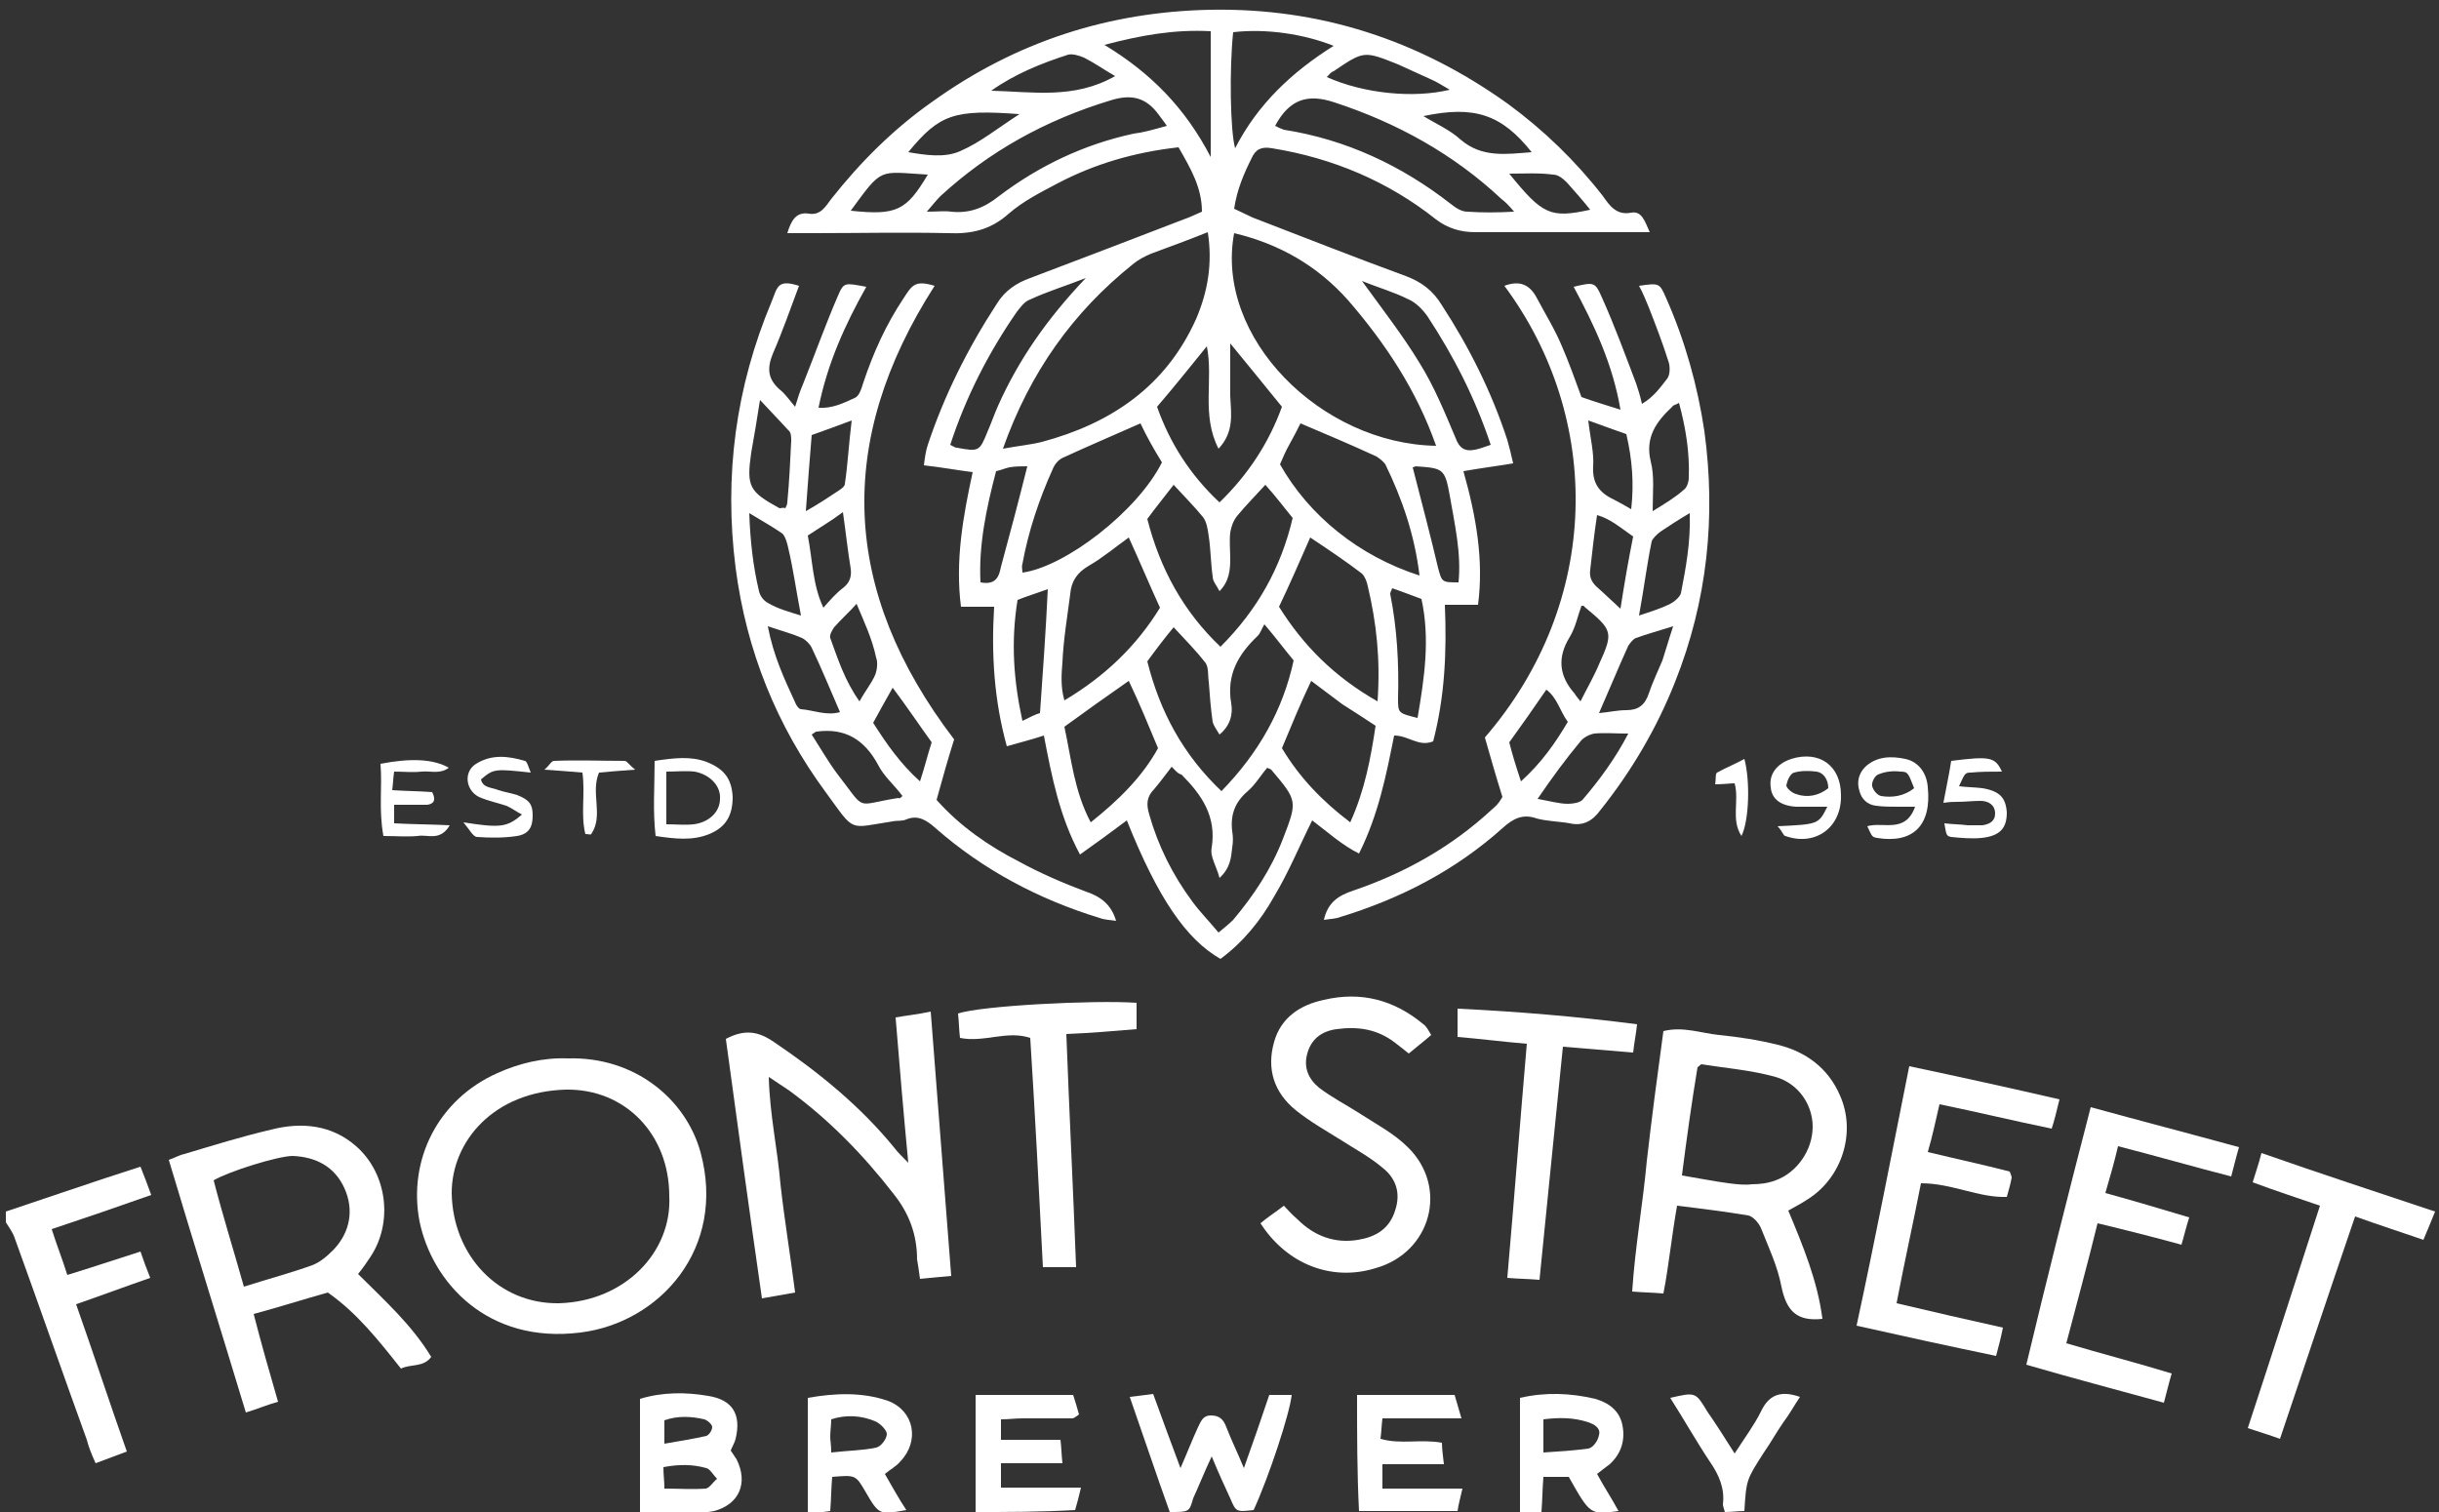 <?xml version="1.0" encoding="utf-8"?>
<!-- Generator: Adobe Illustrator 26.4.1, SVG Export Plug-In . SVG Version: 6.00 Build 0)  -->
<svg version="1.1" id="Layer_1" xmlns="http://www.w3.org/2000/svg" xmlns:xlink="http://www.w3.org/1999/xlink" x="0px" y="0px"
	 viewBox="0 0 250 155" style="enable-background:new 0 0 250 155;" xml:space="preserve">
<rect x="0" y="0" width="250" height="155" fill="#333333" stroke="none"/>
<style type="text/css">
	.st0{fill:#FFFFFF;}
</style>
<g id="giOevi.tif">
	<g>
		<path class="st0" d="M0.6,124.2c4.5-1.5,9.1-3.1,13.8-4.6c0.4,1,0.7,1.8,1.1,2.9c-3.4,1.2-6.6,2.3-10.2,3.5
			c0.5,1.6,1.1,3.1,1.6,4.7c2.6-0.8,5-1.6,7.5-2.4c0.3,0.9,0.6,1.7,1,2.7c-2.6,0.9-5,1.8-7.6,2.7c1.8,5.1,3.4,10,5.2,15.1
			c-1.1,0.4-2.1,0.8-3.2,1.2c-0.4-0.9-0.7-1.6-0.9-2.4c-2.5-6.9-4.9-13.8-7.4-20.7c-0.2-0.6-0.6-1.1-0.9-1.6
			C0.6,124.9,0.6,124.5,0.6,124.2z"/>
		<path class="st0" d="M151.5,62c-1.2,0-2.2,0-3.4,0c0.2,4.8,0,9.4-1.2,14c-1.5,0.6-2.5-0.6-4-0.6c-0.8,4-1.6,8.1-3.6,12.1
			c-1.8-0.9-3.2-2.2-4.8-3.4c-1.3,2.6-2.4,5.3-3.9,7.8c-1.4,2.5-3.2,4.7-5.5,6.4c-3.5-2-6.4-6.2-9.6-14.2c-1.6,1.2-3.1,2.3-4.8,3.5
			c-2.1-3.9-2.9-8-3.7-12.2c-1.2,0.4-2.4,0.7-3.8,1.1c-1.3-4.7-1.6-9.4-1.3-14.3c-1.1,0-2.2,0-3.4,0c-0.6-4.7,0.2-9.2,1.2-13.8
			c-1.6-0.2-3.2-0.5-5-0.7c0.1-0.8,0.2-1.5,0.4-2.1c1.7-5.1,4.1-9.9,7.1-14.5c0.8-1.3,2-2.1,3.4-2.6c5.3-2,10.5-4,15.7-6
			c0.6-0.2,1.2-0.5,1.9-0.8c0-2.5-1.2-4.5-2.4-6.6c-4.5,0.5-8.6,1.7-12.4,3.7c-1.7,0.9-3.5,1.8-5,3.1c-1.9,1.7-3.9,2.1-6.2,2
			c-4.6-0.1-9.3,0-13.9,0c-0.8,0-1.6,0-2.6,0c0.4-1.3,0.9-2.2,2.2-2c1.2,0.2,1.7-0.7,2.3-1.5c3-3.8,6.4-7.2,10.4-10
			c8.5-6.1,18-9.2,28.5-9.4c11.2-0.2,21.3,3.1,30.4,9.6c3.7,2.7,7,5.9,9.8,9.5c0.7,1,1.4,2,2.9,1.7c1.1-0.2,1.4,0.9,1.9,2
			c-1,0-1.7,0-2.5,0c-5.1,0-10.3,0-15.4,0c-1.5,0-2.8-0.4-4-1.3c-4.9-3.9-10.6-6.3-16.8-7.3c-1.1-0.2-1.7,0.1-2.1,1
			c-0.8,1.6-1.5,3.2-1.8,5.2c0.6,0.3,1.3,0.6,1.9,0.9c5.2,2,10.5,4.1,15.7,6c1.6,0.6,2.8,1.5,3.7,3c2.8,4.3,5.1,8.9,6.7,13.8
			c0.2,0.7,0.4,1.5,0.6,2.4c-1.8,0.3-3.4,0.5-5.1,0.8C151.3,52.9,152.1,57.4,151.5,62z M102.8,46c1.6-0.3,2.8-0.4,4-0.7
			c7.1-1.9,12.7-5.7,15.8-12.6c1.2-2.8,1.7-5.7,1.2-8.9c-2,0.8-3.9,1.5-5.8,2.2c-0.7,0.3-1.3,0.6-1.9,1.1
			C110,32,105.6,38.1,102.8,46z M147.2,45.7c-2-5.7-5.2-10.5-9-14.9c-3.2-3.6-7.1-5.8-11.7-6.9C124.5,34.6,135.4,45.5,147.2,45.7z
			 M120.1,78.6c-0.7,0.9-1.2,1.6-1.8,2.3c-0.8,0.8-0.8,1.6-0.5,2.6c0.9,3.2,2.4,6.2,4.4,8.9c0.8,1.1,1.8,2.1,2.7,3.2
			c0.6-0.5,1.1-0.9,1.5-1.3c2.1-2.5,3.9-5.2,5.1-8.3c1.5-3.9,1.5-3.9-1.2-7.1c-0.1-0.1-0.3-0.1-0.4-0.2c-0.7,0.8-1.2,1.7-2,2.4
			c-1.3,1.1-1.8,2.4-1.6,4.1c0.1,0.6,0.1,1.1,0,1.7c-0.1,1-0.2,2.1-1.3,3.1c-0.3-1.2-1-2.2-0.8-3.1c0.5-3.2-1-5.4-3.1-7.5
			C120.7,79.3,120.5,79,120.1,78.6z M129.6,64c-0.3,0.5-0.4,0.9-0.7,1.2c-2,1.9-3.2,4-2.7,6.9c0.2,1.1-0.1,2.3-1.2,3.2
			c-0.3-0.5-0.6-0.9-0.7-1.3c-0.2-1.4-0.3-2.7-0.4-4.1c-0.1-0.6,0-1.4-0.3-1.9c-1-1.3-2.1-2.4-3.3-3.7c-1,1.2-1.9,2.4-2.7,3.5
			c1.3,5.2,3.7,9.6,7.6,13.3c3.8-3.9,6.3-8.3,7.4-13.4C131.6,66.5,130.8,65.4,129.6,64z M125,60.6c-0.3-0.6-0.7-1-0.7-1.5
			c-0.2-1.4-0.2-2.8-0.4-4.1c-0.1-0.7-0.2-1.5-0.6-2c-0.9-1.1-1.9-2.1-3-3.3c-1,1.3-1.9,2.4-2.7,3.5c1.3,5.1,3.7,9.5,7.5,13.1
			c3.8-3.8,6.2-8.1,7.4-13.2c-0.9-1.1-1.8-2.3-2.8-3.4c-1,1.1-2,2.1-2.9,3.2c-0.4,0.5-0.6,1.1-0.7,1.7c-0.1,0.9,0,1.8,0,2.7
			C126.1,58.4,126,59.6,125,60.6z M145.5,59c-0.5-4.2-1.8-7.9-3.5-11.4c-0.2-0.3-0.6-0.6-0.9-0.8c-2.6-1.2-5.2-2.3-7.8-3.4
			c-0.3,0.6-0.7,1.4-1.1,2.1c-0.4,0.7-0.7,1.4-1,2.1C134.2,52.9,139.3,57,145.5,59z M116.9,43.4c-2.7,1.2-5.3,2.3-7.9,3.5
			c-0.5,0.2-0.9,0.7-1.1,1.2c-1.4,3.1-2.5,6.4-3.1,9.7c-0.1,0.3,0,0.6,0,0.9c4.4-0.6,11.8-6.3,14.3-11.3
			C118.3,46.1,117.5,44.7,116.9,43.4z M124.9,46c-1.8-3.5-0.5-7.1-1.2-10.5c-1.7,2.1-3.3,4.1-5.1,6.2c1.3,3.7,3.4,7,6.4,9.8
			c3-2.9,5.1-6.2,6.4-9.8c-1.8-2.2-3.4-4.2-5.3-6.5c0,2,0,3.7,0,5.4C126.2,42.5,126.5,44.3,124.9,46z M141.2,71.9
			c0.3-4.3-0.1-8-1-11.8c-0.1-0.5-0.3-1-0.6-1.3c-1.7-1.3-3.5-2.5-5.3-3.7c-1.1,2.5-2.1,4.8-3.2,7.1
			C133.6,66.2,136.8,69.4,141.2,71.9z M118.9,62.3c-1.1-2.4-2.1-4.8-3.2-7.2c-1.4,1-2.7,2.1-4.1,2.9c-1.2,0.7-1.8,1.6-1.9,2.9
			c-0.3,2.3-0.7,4.7-0.8,7c-0.1,1.2-0.2,2.5,0.2,3.9C113.3,69.3,116.5,66.2,118.9,62.3z M119.6,12.9c-0.4-0.6-0.6-0.8-0.8-1.1
			c-1.3-1.8-2.8-2.2-5-1.5c-6.6,2-12.4,5.2-17.4,9.8c-0.4,0.4-0.8,0.9-1.4,1.6c1.1,0,1.8-0.1,2.5,0c1.9,0.2,3.4-0.4,4.9-1.6
			c4.1-3.1,8.7-5.3,13.8-6.4C117.1,13.6,118.2,13.3,119.6,12.9z M130.7,12.9c0.4,0.2,0.6,0.3,0.9,0.4c6.4,1,12.1,3.7,17.1,7.6
			c0.5,0.4,1.1,0.8,1.7,0.8c1.5,0.1,3,0.1,4.8,0c-0.6-0.7-0.9-1-1.3-1.3c-4.9-4.6-10.7-7.8-17.1-9.9
			C134.1,9.6,132.2,10.1,130.7,12.9z M115.7,69.8c-2.3,1.6-4.4,3.1-6.6,4.7c0.7,3.2,1,6.6,2.7,9.8c2.9-2.3,5.3-4.7,6.9-7.6
			C117.7,74.3,116.8,72.1,115.7,69.8z M131.4,76.7c1.8,3,4.1,5.4,7,7.6c1.5-3.3,2.1-6.6,2.6-9.9c-1.2-0.8-2.3-1.5-3.4-2.2
			c-1.1-0.8-2.1-1.6-3.2-2.4C133.3,72.1,132.4,74.3,131.4,76.7z M124.1,3.2c-3.7-0.2-7.1,0.4-10.9,1.4c4.8,2.9,8.3,6.5,10.9,11.5
			C124.1,11.5,124.1,7.4,124.1,3.2z M126.4,3.3c-0.4,3.8-0.3,10.1,0.2,11.9c2.3-4.5,5.8-7.8,10.1-10.5
			C133.7,3.5,129.8,2.9,126.4,3.3z M97.4,45.6c0.4,0.2,0.5,0.3,0.7,0.3c2.2,0.4,2.3,0.4,3.1-1.6c0.4-0.9,0.7-1.8,1.1-2.7
			c2.1-4.7,5-8.9,9-13.1c-2.3,0.9-4,1.4-5.7,2.2c-0.6,0.2-1,0.8-1.4,1.3C101.3,36.2,99,40.7,97.4,45.6z M139.6,28.8
			c2.1,2.9,4.2,5.6,5.9,8.4c1.5,2.4,2.6,5.1,3.7,7.7c0.4,1.1,1,1.4,2,1.2c0.5-0.1,1-0.3,1.6-0.5c-1.6-4.8-3.8-9.1-6.5-13.2
			c-0.5-0.7-1.2-1.4-1.9-1.7C142.8,29.9,141.3,29.5,139.6,28.8z M142.7,60.3c-0.1,0.3-0.2,0.4-0.2,0.6c0.7,3.5,0.9,7.1,0.8,10.7
			c0,1.5,0,1.5,2,2c0.7-4.1,1.3-8.1,0.4-12.2C144.6,61,143.6,60.6,142.7,60.3z M106.6,73.1c0.3-4.3,0.6-8.4,0.8-12.7
			c-1.1,0.4-2.1,0.7-3.1,1.1c-0.7,4.3-0.4,8.3,0.5,12.4C105.6,73.5,106.2,73.2,106.6,73.1z M105.3,47.8c-0.6,0-1.2,0-1.8,0.1
			c-0.5,0.1-0.9,0.3-1.4,0.4c-1,3.8-1.8,7.6-1.6,11.4c1.6,0.3,1.9-0.6,2.1-1.6C103.5,54.8,104.4,51.4,105.3,47.8z M144.8,47.9
			c0.9,3.5,1.8,6.9,2.6,10.3c0.4,1.5,0.4,1.5,2.1,1.5c0.3-3-0.4-6-0.9-8.9c-0.5-2.8-0.7-2.8-3.5-3C145.1,47.8,144.9,47.9,144.8,47.9
			z M114.3,7.8c-1.2-0.7-2.2-1.4-3.2-1.9c-0.5-0.2-1.1-0.4-1.6-0.3c-2.8,0.9-5.5,2-7.9,3.7C105.8,9.4,110.1,10.2,114.3,7.8z
			 M136,7.9c3.8,1.7,8.9,2.2,12.6,1.3c-0.7-0.4-1.3-0.8-2-1.1c-1.1-0.5-2.2-1-3.3-1.5c-3.5-1.4-3.5-1.4-6.6,0.7
			C136.4,7.4,136.3,7.6,136,7.9z M157,15.6c-3.1-3.9-5.9-4.8-11.1-3.7c1.3,0.8,2.7,1.4,3.8,2.4C151.9,16.2,154.4,15.8,157,15.6z
			 M93.1,15.6c1.8,0.3,3.7,0.6,5.3-0.1c2.1-0.9,3.9-2.4,6.1-3.8C97.8,11.2,96.3,11.7,93.1,15.6z M154.7,17.8
			c3.4,4.2,4.2,4.6,8.3,3.7c-0.8-1-1.6-1.9-2.4-2.8c-0.4-0.4-0.9-0.8-1.4-0.8C157.7,17.7,156.3,17.8,154.7,17.8z M87.2,21.6
			c4.7,0.5,5.7,0,7.9-3.7C90,17.6,90.5,17.1,87.2,21.6z"/>
		<path class="st0" d="M154.2,29.3c1.6-0.6,2.6-0.1,3.3,1.2c0.9,1.7,1.9,3.3,2.6,5c0.7,1.6,1.3,3.3,2,5.2c1.1,0.4,2.4,0.8,4,1.3
			c-0.8-4.7-2.7-8.7-4.8-12.6c2.1-0.5,2.2-0.5,2.9,1.1c1.3,2.9,2.4,5.9,3.5,8.8c0.2,0.6,0.4,1.2,0.6,2.1c1.2-0.7,1.9-1.7,2.6-2.6
			c0.3-0.4,0.3-1.3,0.1-1.8c-0.6-1.9-1.3-3.7-2-5.5c-0.3-0.7-0.6-1.5-1-2.2c2.1-0.3,2.1-0.3,2.8,1.3c1.9,4.3,3.2,8.9,3.9,13.6
			c1.2,8.8,0.3,17.4-3,25.7c-1.9,4.8-4.5,9.2-7.7,13.2c-0.8,1.1-1.8,1.6-3.1,1.3c-1.1-0.2-2.3-0.2-3.4-0.5c-1.4-0.5-2.4,0-3.5,1
			c-4.8,4.3-10.4,7.2-16.6,9.1c-0.5,0.2-1.1,0.2-1.7,0.3c0.4-1.8,1.5-2.5,3-3c5.3-1.8,10.1-4.5,14.2-8.3c0.2-0.2,0.5-0.4,0.7-0.7
			c0.1-0.1,0.2-0.3,0.4-0.6c-0.6-1.9-1.2-4-1.8-6.1C164.2,61.7,164.3,42.9,154.2,29.3z M157.6,81.9c1.2,0.2,2.2,0.5,3.1,0.5
			c0.5,0,1.2-0.1,1.5-0.4c1.8-2.1,3.4-4.3,4.7-6.8c-1.3,0-2.4-0.1-3.5,0c-0.5,0.1-1.1,0.4-1.4,0.8C160.5,77.8,159.1,79.7,157.6,81.9
			z M173.2,52.6c-1.2,0.7-2.1,1.3-3,1.9c-0.4,0.3-0.8,0.7-0.9,1c-0.5,2.4-0.8,4.9-1.3,7.6c1.2-0.4,2.2-0.7,3.2-1.2
			c0.4-0.2,1-0.7,1.1-1.1C172.8,58.2,173.3,55.6,173.2,52.6z M171.5,64.2c-1.6,0.5-2.7,0.8-3.8,1.2c-0.3,0.1-0.6,0.5-0.8,0.8
			c-1,2.2-1.9,4.4-3,6.9c1.1-0.1,1.9-0.3,2.8-0.3c1.2,0,1.9-0.5,2.3-1.7c0.4-1.2,0.9-2.2,1.4-3.4C170.7,66.8,171,65.7,171.5,64.2z
			 M172.1,41.3c-0.3,0.2-0.6,0.2-0.7,0.4c-1.6,1.5-2.8,3.1-2.2,5.6c0.4,1.5,0.2,3.2,0.2,5.1c1.3-0.8,2.3-1.4,3.2-2.2
			c0.3-0.2,0.5-0.8,0.5-1.2C173.2,46.4,172.8,43.9,172.1,41.3z M162.8,43.1c0.2,1.8,0.6,3.3,0.5,4.7c-0.1,1.7,0.6,2.7,2.1,3.4
			c0.6,0.3,1.1,0.6,1.8,1c0.3-2.7,0.1-5.1-0.5-7.7C165.6,44.1,164.4,43.7,162.8,43.1z M167.4,55c-1.3-0.9-2.3-1.8-3.7-2.2
			c-0.3,2-0.5,3.8-0.7,5.6c-0.1,0.7,0.1,1.2,0.6,1.7c0.8,0.7,1.5,1.4,2.5,2.3C166.5,59.8,166.9,57.5,167.4,55z M155.9,80.1
			c2.1-1.9,3.5-3.9,4.8-6.1c-0.8-1.1-1.1-2.5-2.2-3.3c-1.3,1.9-2.5,3.6-3.8,5.4C155,77.3,155.4,78.6,155.9,80.1z M162.1,62.1
			c-0.4,1.1-0.6,2.2-1.2,3.2c-1.3,2.1-1.1,4,0.5,5.8c0.1,0.2,0.3,0.4,0.6,0.8c0.7-1.4,1.4-2.6,1.9-3.8c1.5-3.3,1.4-3.5-1.5-5.9
			C162.4,62.1,162.3,62.1,162.1,62.1z"/>
		<path class="st0" d="M81.9,29.3c-0.9,2.4-1.7,4.7-2.7,7c-0.6,1.5-0.5,2.6,0.8,3.7c0.5,0.4,0.9,1,1.5,1.7c0.3-1,0.5-1.6,0.8-2.3
			c1.2-3,2.3-6.1,3.6-9.1c0.6-1.4,0.7-1.3,2.9-0.9c-2.2,3.9-4,7.9-4.9,12.4c1.4,0.1,2.6-0.5,3.7-1c0.5-0.2,0.7-1,0.9-1.6
			c1-3,2.3-5.9,4.1-8.6c0.9-1.4,1.2-1.9,3.2-1.3c-10.2,15.9-9.6,31.3,2,46.5c-0.6,1.9-1.2,4-1.8,6.2c2.4,2.7,5.3,4.7,8.4,6.3
			c2.2,1.2,4.5,2.2,6.9,3.1c1.5,0.5,2.6,1.3,3.1,3c-0.6-0.1-1.2-0.1-1.7-0.3c-6.2-1.9-11.9-4.9-16.8-9.2c-0.9-0.8-1.8-1.4-3-0.9
			c-0.4,0.2-1,0.1-1.4,0.2c-4.6,0.7-3.8,1.2-6.8-2.9c-5.1-6.9-8.2-14.6-9.3-23.1c-1.2-9.4,0-18.5,3.7-27.3
			C79.7,29.4,79.7,28.6,81.9,29.3z M92.5,81.6c-0.8-1.1-1.9-2-2.5-3.2c-1.4-2.6-3.4-3.8-6.3-3.4c-0.1,0-0.2,0.1-0.5,0.3
			c0.9,1.4,1.7,2.8,2.6,4c3.1,4,1.7,3.2,6.3,2.5C92.2,81.9,92.3,81.8,92.5,81.6z M80.5,52.1c0.1-0.2,0.2-0.4,0.2-0.6
			c0.2-2.1,0.3-4.2,0.4-6.3c0-0.4,0-0.9-0.3-1.1c-0.9-1-1.8-1.9-2.9-3.1c-0.3,2-0.6,3.7-0.9,5.4c-0.5,3.5-0.2,4,2.9,5.7
			C80.1,52.1,80.3,52,80.5,52.1z M82.1,63.1c-0.5-2.6-0.8-4.8-1.3-6.9c-0.1-0.5-0.3-1.2-0.6-1.5c-1-0.7-2.1-1.3-3.4-2.1
			c0.1,2.9,0.4,5.5,1,8c0.1,0.5,0.5,1,0.9,1.2C79.7,62.4,80.8,62.7,82.1,63.1z M78.7,64.2c0.6,3.1,1.7,5.4,2.8,7.8
			c0.1,0.3,0.4,0.7,0.6,0.7c1.3,0.1,2.6,0.7,4,0.3c-1-2.3-1.9-4.5-2.9-6.6c-0.2-0.4-0.6-0.8-1-1C81.3,65,80.2,64.7,78.7,64.2z
			 M82.6,52.4c1.4-0.8,2.3-1.4,3.2-2c0.3-0.2,0.8-0.5,0.8-0.8c0.3-2,0.4-4.1,0.7-6.5c-1.6,0.6-2.7,1-4.1,1.5
			C83,47.1,82.8,49.5,82.6,52.4z M82.8,54.9c0.5,2.6,0.5,5.1,1.6,7.4c0.7-0.8,1.3-1.5,2.1-2.1c0.6-0.5,0.8-1.1,0.7-1.9
			c-0.3-1.8-0.5-3.7-0.8-5.8C85.2,53.4,84,54.1,82.8,54.9z M87.8,61.9c-0.8,0.9-1.6,1.6-2.3,2.4c-0.2,0.3-0.5,0.8-0.4,1.1
			c0.8,2.2,1.5,4.4,3,6.5c0.6-1.1,1.2-1.8,1.6-2.7c0.2-0.5,0.3-1.3,0.1-1.8C89.4,65.5,88.6,63.8,87.8,61.9z M89.5,74.1
			c1.4,2.2,2.8,4.2,4.8,6c0.5-1.5,0.8-2.8,1.2-4c-1.3-1.8-2.5-3.6-4-5.6C90.7,71.9,90.1,73,89.5,74.1z"/>
		<path class="st0" d="M58.2,108.5c6.9-0.2,12.1,4.2,13.6,9.6c2.7,9.9-4.2,17.5-12.3,18.5c-9.5,1.2-15.2-5.1-16.5-11.4
			c-1.2-6.3,1.9-12.5,8-15.2C53.2,109,55.7,108.4,58.2,108.5z M68.6,122.6c0-6.3-4.5-11-10.6-10.9c-7.4,0.2-11.7,5.3-11.7,10.6
			c0.1,6.4,4.8,11.4,11,11.3C64.1,133.4,68.9,128.3,68.6,122.6z"/>
		<path class="st0" d="M28.5,143.7c-1.1,0.3-2,0.7-3.3,1.1c-2.6-8.6-5.3-17.2-7.9-25.9c0.6-0.2,1.1-0.5,1.6-0.6
			c3-0.9,5.9-1.8,8.9-2.5c3.1-0.8,6.2-0.5,8.7,1.7c3.2,2.8,3.8,7.8,1.5,11.3c-0.4,0.6-0.8,1.2-1.3,1.8c2.7,2.7,5.5,5.2,7.5,8.5
			c-0.8,1.1-2.1,0.7-3.1,1.2c-2.3-2.9-4.5-5.7-7.5-7.8c-2.5,0.7-5,1.5-7.6,2.2C26.8,137.8,27.6,140.6,28.5,143.7z M25,131.9
			c2.5-0.8,4.8-1.4,7-2.2c0.8-0.3,1.5-0.9,2.2-1.6c1.7-1.8,2.1-4.1,1.1-6.3c-1-2.2-2.9-3.2-5.3-3.3c-1.5,0-6.6,1.6-8.1,2.5
			C22.8,124.5,23.9,128,25,131.9z"/>
		<path class="st0" d="M97.5,130.8c-1.2,0.1-2.1,0.2-3.2,0.3c-0.1-0.8-0.2-1.4-0.3-2c0-2.5-0.8-4.7-2.4-6.7
			c-3.1-4-6.6-7.6-10.7-10.6c-0.6-0.4-1.2-0.8-2.1-1.4c0.1,3.9,0.9,7.4,1.2,11c0.4,3.6,1,7.2,1.5,11.1c-1.2,0.2-2.2,0.4-3.4,0.6
			c-1.3-9-2.5-17.8-3.7-26.6c1.9-1,3.3-0.8,4.9,0.3c4.6,3.1,8.9,6.6,12.4,10.9c0.3,0.4,0.6,0.7,1.4,1.5c-0.5-5.2-0.9-10-1.3-14.9
			c1.1-0.2,2.2-0.3,3.6-0.6C96.1,112.7,96.8,121.7,97.5,130.8z"/>
		<path class="st0" d="M186.8,135.2c-2.7,0.3-3.7-0.9-4.2-3.3c-0.4-2.1-1.3-4-2.1-6c-0.2-0.5-0.8-1.2-1.3-1.3
			c-2.4-0.4-4.8-0.7-7.3-1c-0.3,1.7-0.5,3.2-0.7,4.6c-0.2,1.4-0.4,2.9-0.7,4.4c-1.1-0.1-2-0.1-3.2-0.2c0.3-4.6,1.1-9,1.5-13.4
			c0.5-4.4,1.1-8.9,1.7-13.3c2-0.5,3.8,0.2,5.7,0.4c2,0.2,4,0.5,6,1c2.9,0.7,5.2,2.4,6.4,5.2c1.7,3.8,0.2,8.5-3.4,10.7
			c-0.6,0.4-1.2,0.7-1.9,1.1C184.8,127.7,186.3,131.3,186.8,135.2z M172.4,120.5c1.8,0.3,3.3,0.6,4.8,0.8c0.8,0.1,1.6,0.2,2.4,0.1
			c0.8,0,1.6-0.1,2.4-0.4c2.2-0.8,3.8-3.1,3.8-5.5c0-2.2-1.4-4.4-3.8-5.1c-2.5-0.7-5.1-0.9-7.6-1.3c-0.1,0-0.2,0.2-0.4,0.3
			C173.4,113,172.9,116.6,172.4,120.5z"/>
		<path class="st0" d="M211.8,137.7c3.7,1.1,7.2,2,10.8,3.1c-0.3,1-0.5,1.9-0.8,3c-4.7-1.3-9.3-2.5-14.1-3.9
			c2.1-8.8,4.3-17.5,6.6-26.4c5.1,1.4,10.1,2.7,15.2,4.1c-0.3,1-0.5,1.9-0.8,3c-3.9-1-7.7-2.1-11.6-3.1c-0.4,1.7-0.8,3.1-1.3,4.8
			c2.9,0.8,5.6,1.6,8.6,2.5c-0.3,0.9-0.5,1.8-0.8,2.8c-2.9-0.8-5.7-1.5-8.6-2.2C214,129.5,212.9,133.5,211.8,137.7z"/>
		<path class="st0" d="M195.7,109.3c5.2,1.1,10.2,2.2,15.4,3.4c-0.3,1.2-0.5,2.1-0.8,3c-3.9-0.8-7.6-1.7-11.5-2.5
			c-0.4,1.7-0.7,3.2-1.2,4.9c2.9,0.7,5.7,1.3,8.4,2c0.1,0.3,0.2,0.5,0.2,0.6c-0.1,0.6-0.3,1.3-0.5,2c-2.9,0.1-5.6-1.4-8.8-1.4
			c-0.8,4.1-1.7,8.1-2.5,12.3c3.8,0.9,7.3,1.7,10.9,2.5c-0.2,1-0.4,1.8-0.7,2.9c-4.8-1-9.4-2-14.3-3.1
			C192.2,127.1,193.9,118.3,195.7,109.3z"/>
		<path class="st0" d="M129.2,125.4c0.7-0.6,1.5-1.1,2.4-1.8c0.3,0.3,0.8,0.9,1.4,1.4c1.7,1.7,3.8,2.5,6.2,2.1
			c1.8-0.3,3.2-1.1,3.8-3c0.6-1.8,0.1-3.3-1.3-4.4c-1.3-1.1-2.8-1.9-4.2-2.8c-1.6-1-3.2-1.9-4.7-3.1c-2.2-1.8-3-4.2-2.2-7
			c0.7-2.5,2.7-3.8,5.1-4.3c3.8-0.9,7.2,0,10.2,2.5c0.3,0.2,0.5,0.6,0.8,1.1c-0.8,0.7-1.6,1.3-2.3,1.9c-0.5-0.4-1-0.8-1.4-1.1
			c-1.8-1.4-3.8-1.7-6-1.4c-1.5,0.2-2.6,1-3,2.5c-0.4,1.4,0.1,2.6,1.2,3.5c1.3,1,2.7,1.7,4.1,2.6c1.7,1.1,3.6,2.1,5,3.5
			c4.2,4.1,2.4,10.8-3.3,12.4C136.5,131.4,131.9,129.6,129.2,125.4z"/>
		<path class="st0" d="M249.6,124.2c-0.5,1.2-0.8,2-1.2,2.9c-2.3-0.8-4.5-1.5-7-2.4c-2.6,7.6-5.1,15.1-7.7,22.8
			c-1.1-0.4-2.1-0.7-3.3-1.1c2.5-7.6,4.9-15.1,7.4-22.8c-2.3-0.8-4.5-1.5-6.9-2.4c0.3-1,0.6-1.8,0.9-3
			C237.8,120.3,243.6,122.2,249.6,124.2z"/>
		<path class="st0" d="M157.8,131.2c-1.2-0.1-2.1-0.1-3.3-0.2c0.7-8,1.3-15.9,2-24c-2.4-0.2-4.7-0.5-7.1-0.7c0-1,0-1.9,0-2.9
			c6.2,0.3,12.2,0.8,18.4,1.6c-0.1,1-0.3,1.9-0.4,2.9c-2.4-0.2-4.7-0.4-7.2-0.6C159.4,115.3,158.6,123.1,157.8,131.2z"/>
		<path class="st0" d="M116.5,102.8c0,0.9,0,1.7,0,2.7c-2.4,0.2-4.7,0.4-7.2,0.5c0.3,8,0.7,15.9,1,23.9c-1.2,0-2.2,0-3.4,0
			c-0.4-7.9-0.8-15.6-1.3-23.5c-2.4-0.8-4.7,0.5-7.2,0c-0.1-0.8-0.1-1.6-0.2-2.5C100.5,103.1,112.1,102.5,116.5,102.8z"/>
		<path class="st0" d="M119.9,155c-1.4-3.9-2.7-7.8-4.1-11.8c0.9-0.1,1.6-0.2,2.4-0.3c0.9,2.5,1.8,4.9,2.8,7.6
			c0.7-1.6,1.2-2.9,1.8-4.2c0.3-0.6,0.5-1.2,1.3-1.2c0.9,0,1.3,0.4,1.6,1.2c0.5,1.3,1.1,2.5,1.8,4.2c1-2.8,1.8-5.1,2.6-7.5
			c0.9,0,1.6,0,2.3,0c-0.2,1.9-2.3,8.3-3.9,11.8c-1.8,0.2-1.8,0.2-2.4-1.2c-0.6-1.3-1.2-2.6-1.9-4.3c-0.8,1.7-1.3,3-1.9,4.3
			C121.9,155,121.9,155,119.9,155z"/>
		<path class="st0" d="M65.6,155.2c0-4.1,0-7.9,0-11.8c2.3-0.7,4.7-0.7,7-0.3c2.5,0.4,3.4,1.9,2.8,4.4c-0.1,0.4-0.3,0.7-0.5,1.2
			c0.2,0.3,0.4,0.6,0.6,0.9c1.2,2.4,0.3,4.6-2.3,5.3c-1,0.2-2.1,0.2-3.2,0.2C68.6,155.2,67.2,155.2,65.6,155.2z M68.1,152.6
			c1.5,0,2.9,0.1,4.2,0c0.4,0,0.8-0.7,1.2-1c-0.4-0.4-0.7-1-1.1-1.1c-1.4-0.4-2.8-0.4-4.4-0.1C68,151.2,68.1,151.8,68.1,152.6z
			 M68.1,148c1.7-0.3,3-0.5,4.3-0.8c0.3-0.1,0.6-0.6,0.6-0.9c0-0.3-0.5-0.7-0.8-0.8c-1.3-0.3-2.7-0.4-4.1,0.1
			C68.1,146.3,68.1,146.9,68.1,148z"/>
		<path class="st0" d="M139.1,143c3.4,0,6.6,0,10,0c0.2,0.7,0.4,1.4,0.7,2.4c-2.8,0-5.4,0-8.1,0c-0.1,0.8-0.1,1.4-0.2,2.1
			c2.1,0.6,4.1,0,6.3,0.4c0,0.6,0.1,1.3,0.2,2.2c-2.2,0-4.2,0-6.3,0c0,0.9,0,1.6,0,2.5c2.7,0,5.3,0,8.2,0c-0.2,0.9-0.4,1.6-0.5,2.3
			c-3.4,0-6.7,0-10.1,0C139.1,151,139.1,147.1,139.1,143z"/>
		<path class="st0" d="M100,155c0-4.1,0-8,0-12c3.4,0,6.6,0,10,0c0.2,0.6,0.4,1.3,0.6,2c-0.3,0.2-0.5,0.4-0.7,0.4
			c-1.7,0-3.4,0-5.1,0c-0.7,0-1.4,0.1-2.2,0.1c0,0.7,0,1.4,0,2.1c2,0,4,0,6.1,0c0.1,0.8,0.1,1.5,0.2,2.4c-2.1,0-4.1,0-6.3,0
			c0,0.9,0,1.6,0,2.5c2.7,0,5.4,0,8.2,0c-0.2,0.9-0.4,1.6-0.6,2.3C106.6,155,103.4,155,100,155z"/>
		<path class="st0" d="M165.9,154.9c-2.9,0.4-2.9,0.4-5.1-3.5c-0.8,0-1.6,0-2.6,0c-0.1,1.2-0.1,2.3-0.2,3.6
			c-0.7,0.1-1.3,0.1-2.2,0.2c0-4,0-7.9,0-11.9c2.6-0.6,5.2-0.5,7.7,0.1c1.4,0.4,2.5,1.2,2.8,2.7c0.3,1.5-0.1,2.9-1.3,4
			c-0.4,0.3-0.8,0.6-1.3,1C164.4,152.4,165.2,153.6,165.9,154.9z M158.2,148.9c1.6-0.1,3.1-0.2,4.6-0.4c0.5-0.1,1-0.8,1.1-1.4
			c0.2-0.7-0.5-1.1-1.1-1.3c-1.5-0.5-3-0.5-4.6-0.3C158.2,146.6,158.2,147.6,158.2,148.9z"/>
		<path class="st0" d="M82.8,155.2c0-4.2,0-8,0-11.9c2.8-0.5,5.6-0.6,8.2,0.3c2.7,1,3.3,4.1,1.3,6.2c-0.4,0.5-1,0.8-1.6,1.3
			c0.7,1.2,1.4,2.5,2.2,3.7c-2.8,0.5-2.8,0.5-4.2-1.9c-1-1.7-1-1.7-3.4-1.5c-0.1,1.1-0.1,2.2-0.2,3.5
			C84.4,155,83.7,155.1,82.8,155.2z M85.2,148.9c1.7-0.2,3.2-0.2,4.6-0.5c0.5-0.1,1.1-0.9,1.1-1.4c0-0.4-0.7-1.1-1.2-1.3
			c-1.4-0.6-3-0.7-4.5-0.2c0,0.6-0.1,1.2-0.1,1.8C85.1,147.7,85.2,148.1,85.2,148.9z"/>
		<path class="st0" d="M177.8,149c1.1-1.7,2-2.9,2.7-4.3c0.8-1.7,2-2.2,4-1.5c-0.6,0.9-1.1,1.8-1.7,2.6c-0.7,1-1.3,2.1-2,3.1
			c-1.8,2.8-1.8,2.8-2,6c-0.6,0-1.3,0.1-2,0.1c-0.1-0.4-0.2-0.6-0.2-0.8c0.2-1.6-0.4-3-1.3-4.3c-1.4-2.1-2.7-4.4-4.1-6.6
			c2.6-0.6,2.6-0.6,3.8,1.4C175.9,146,176.8,147.4,177.8,149z"/>
		<path class="st0" d="M67.1,78c2-0.3,3.7-0.5,5.3,0.1c1.8,0.7,2.6,1.7,2.7,3.6c0,1.9-0.7,3.1-2.4,3.8c-1.7,0.7-3.5,0.5-5.5,0.2
			C66.9,83.1,67.1,80.7,67.1,78z M68.3,84.5c1,0,1.9,0.1,2.8,0c1.6-0.2,2.7-1.3,2.7-2.6c0.1-1.3-1-2.5-2.6-2.8c-0.9-0.1-1.9,0-2.9,0
			C68.3,81,68.3,82.6,68.3,84.5z"/>
		<path class="st0" d="M182.2,84.7c4.2-0.2,4.2-0.2,5.1-2c-1.1,0-2.1,0-3.2,0c-1.6-0.1-2.5-0.8-2.6-2c-0.2-1.3,0.6-2.4,2.1-2.9
			c2.9-0.9,5.1,0.7,5.1,3.7c0.1,3.3-2.6,5.3-5.7,4.2C182.8,85.7,182.7,85.2,182.2,84.7z M187.4,80.8c0-0.9-0.5-1.6-1.2-1.7
			c-0.8-0.1-1.6-0.1-2.3,0.1c-0.4,0.1-0.7,0.8-0.8,1.3c0,0.3,0.6,0.8,1,0.9C185.2,81.8,186.4,81.6,187.4,80.8z"/>
		<path class="st0" d="M191.4,84.7c1.6-0.5,3.9,0.8,4.9-2c-0.7,0-1.3,0-1.8,0c-0.7,0-1.5,0-2.2-0.1c-0.9-0.1-1.5-0.7-1.7-1.5
			c-0.3-0.9-0.1-1.8,0.6-2.5c1.2-1.1,2.7-1.1,4.1-0.8c1.4,0.3,2.2,1.5,2.3,2.9c0.4,3.9-1.5,5.8-5.2,5.2
			C191.9,85.8,191.9,85.8,191.4,84.7z M196.2,80.8c-0.6-1.5-0.6-1.7-1.4-1.7c-0.8-0.1-1.6,0-2.3,0.3c-0.3,0.1-0.7,0.8-0.6,1.2
			c0.1,0.4,0.5,0.9,0.9,1C194,81.8,195.2,81.6,196.2,80.8z"/>
		<path class="st0" d="M199.3,84.4c0.8,0.1,1.6,0.1,2.4,0.2c0.5,0,1,0,1.5,0c0.7-0.1,1.3-0.4,1.3-1.2c0-0.9-0.7-1.3-1.5-1.3
			c-0.8,0-1.6,0.1-2.4,0.1c-0.4,0-0.7,0-1.4,0.1c0.3-1.6,0.6-3,0.8-4.3c4-0.5,4.5-0.4,5.2,1.1c-1.1,0-2.2,0-3.2,0.1
			c-0.6,0-0.6,0.1-1.2,1.4c0.8,0.1,1.6,0.1,2.4,0.2c1.8,0.3,2.4,1,2.5,2.5c0,1.6-0.7,2.4-2.6,2.6c-1,0.1-2.1,0-3.1-0.1
			C199.5,85.7,199.5,85.6,199.3,84.4z"/>
		<path class="st0" d="M54.4,79.2c-3.7-0.4-3.8-0.4-5.1,0.7c0.2,0.9,1.1,0.8,1.8,1.1c0.6,0.2,1.3,0.3,1.9,0.5c1.3,0.5,1.6,1,1.6,2.1
			c0,1.2-0.4,1.9-1.6,2.1c-1.3,0.2-2.7,0.2-4.1,0.1c-0.4,0-0.8-0.8-1.4-1.5c3.8,0.6,4.5,0.5,6-0.8c-0.6-0.3-1.1-0.7-1.6-0.9
			c-0.9-0.3-1.9-0.5-2.8-0.9c-1.4-0.7-1.6-2.6-0.3-3.4c1.6-1,3.3-0.8,5-0.3C54,78,54.2,78.7,54.4,79.2z"/>
		<path class="st0" d="M39,78.3c3.1-0.6,5.4-0.5,7,0.4c-0.9,0.7-1.9,0.3-2.8,0.4c-0.9,0.1-1.8,0-2.8,0c-0.1,0.6-0.1,1.2-0.2,1.9
			c1.5,0.1,2.8,0.1,4.1,0.2c0.4,0.8,0.2,1.2-0.5,1.3c-1.1,0-2.2,0-3.4,0c0,0.7,0,1.2,0,1.9c1.8,0.1,3.6,0.1,5.7,0.2
			c-1,1.7-2.3,0.9-3.3,1.1c-1.1,0.1-2.2,0-3.5,0C38.8,83,39.2,80.7,39,78.3z"/>
		<path class="st0" d="M65.1,78.9c-1.5,0.1-2.6,0.2-3.7,0.3c-0.9,2.1,0.5,4.4-0.8,6.3c0,0.1-0.3,0-0.6,0c-0.5-2,0-4.1-0.3-6.3
			c-1.2-0.1-2.4-0.2-3.9-0.3c0.5-0.4,0.7-0.9,1-0.9c2.4-0.1,4.9,0,7.3,0C64.3,78.1,64.5,78.4,65.1,78.9z"/>
		<path class="st0" d="M178.8,77.8c0.6,2.2,0.5,6.3-0.3,7.9c-1.1-1.7-0.2-3.6-0.7-5.4c-0.5,0-1.1,0.1-2,0.1c0.1-0.4,0-1.1,0.2-1.2
			C176.9,78.7,177.9,78.3,178.8,77.8z"/>
	</g>
</g>
</svg>
